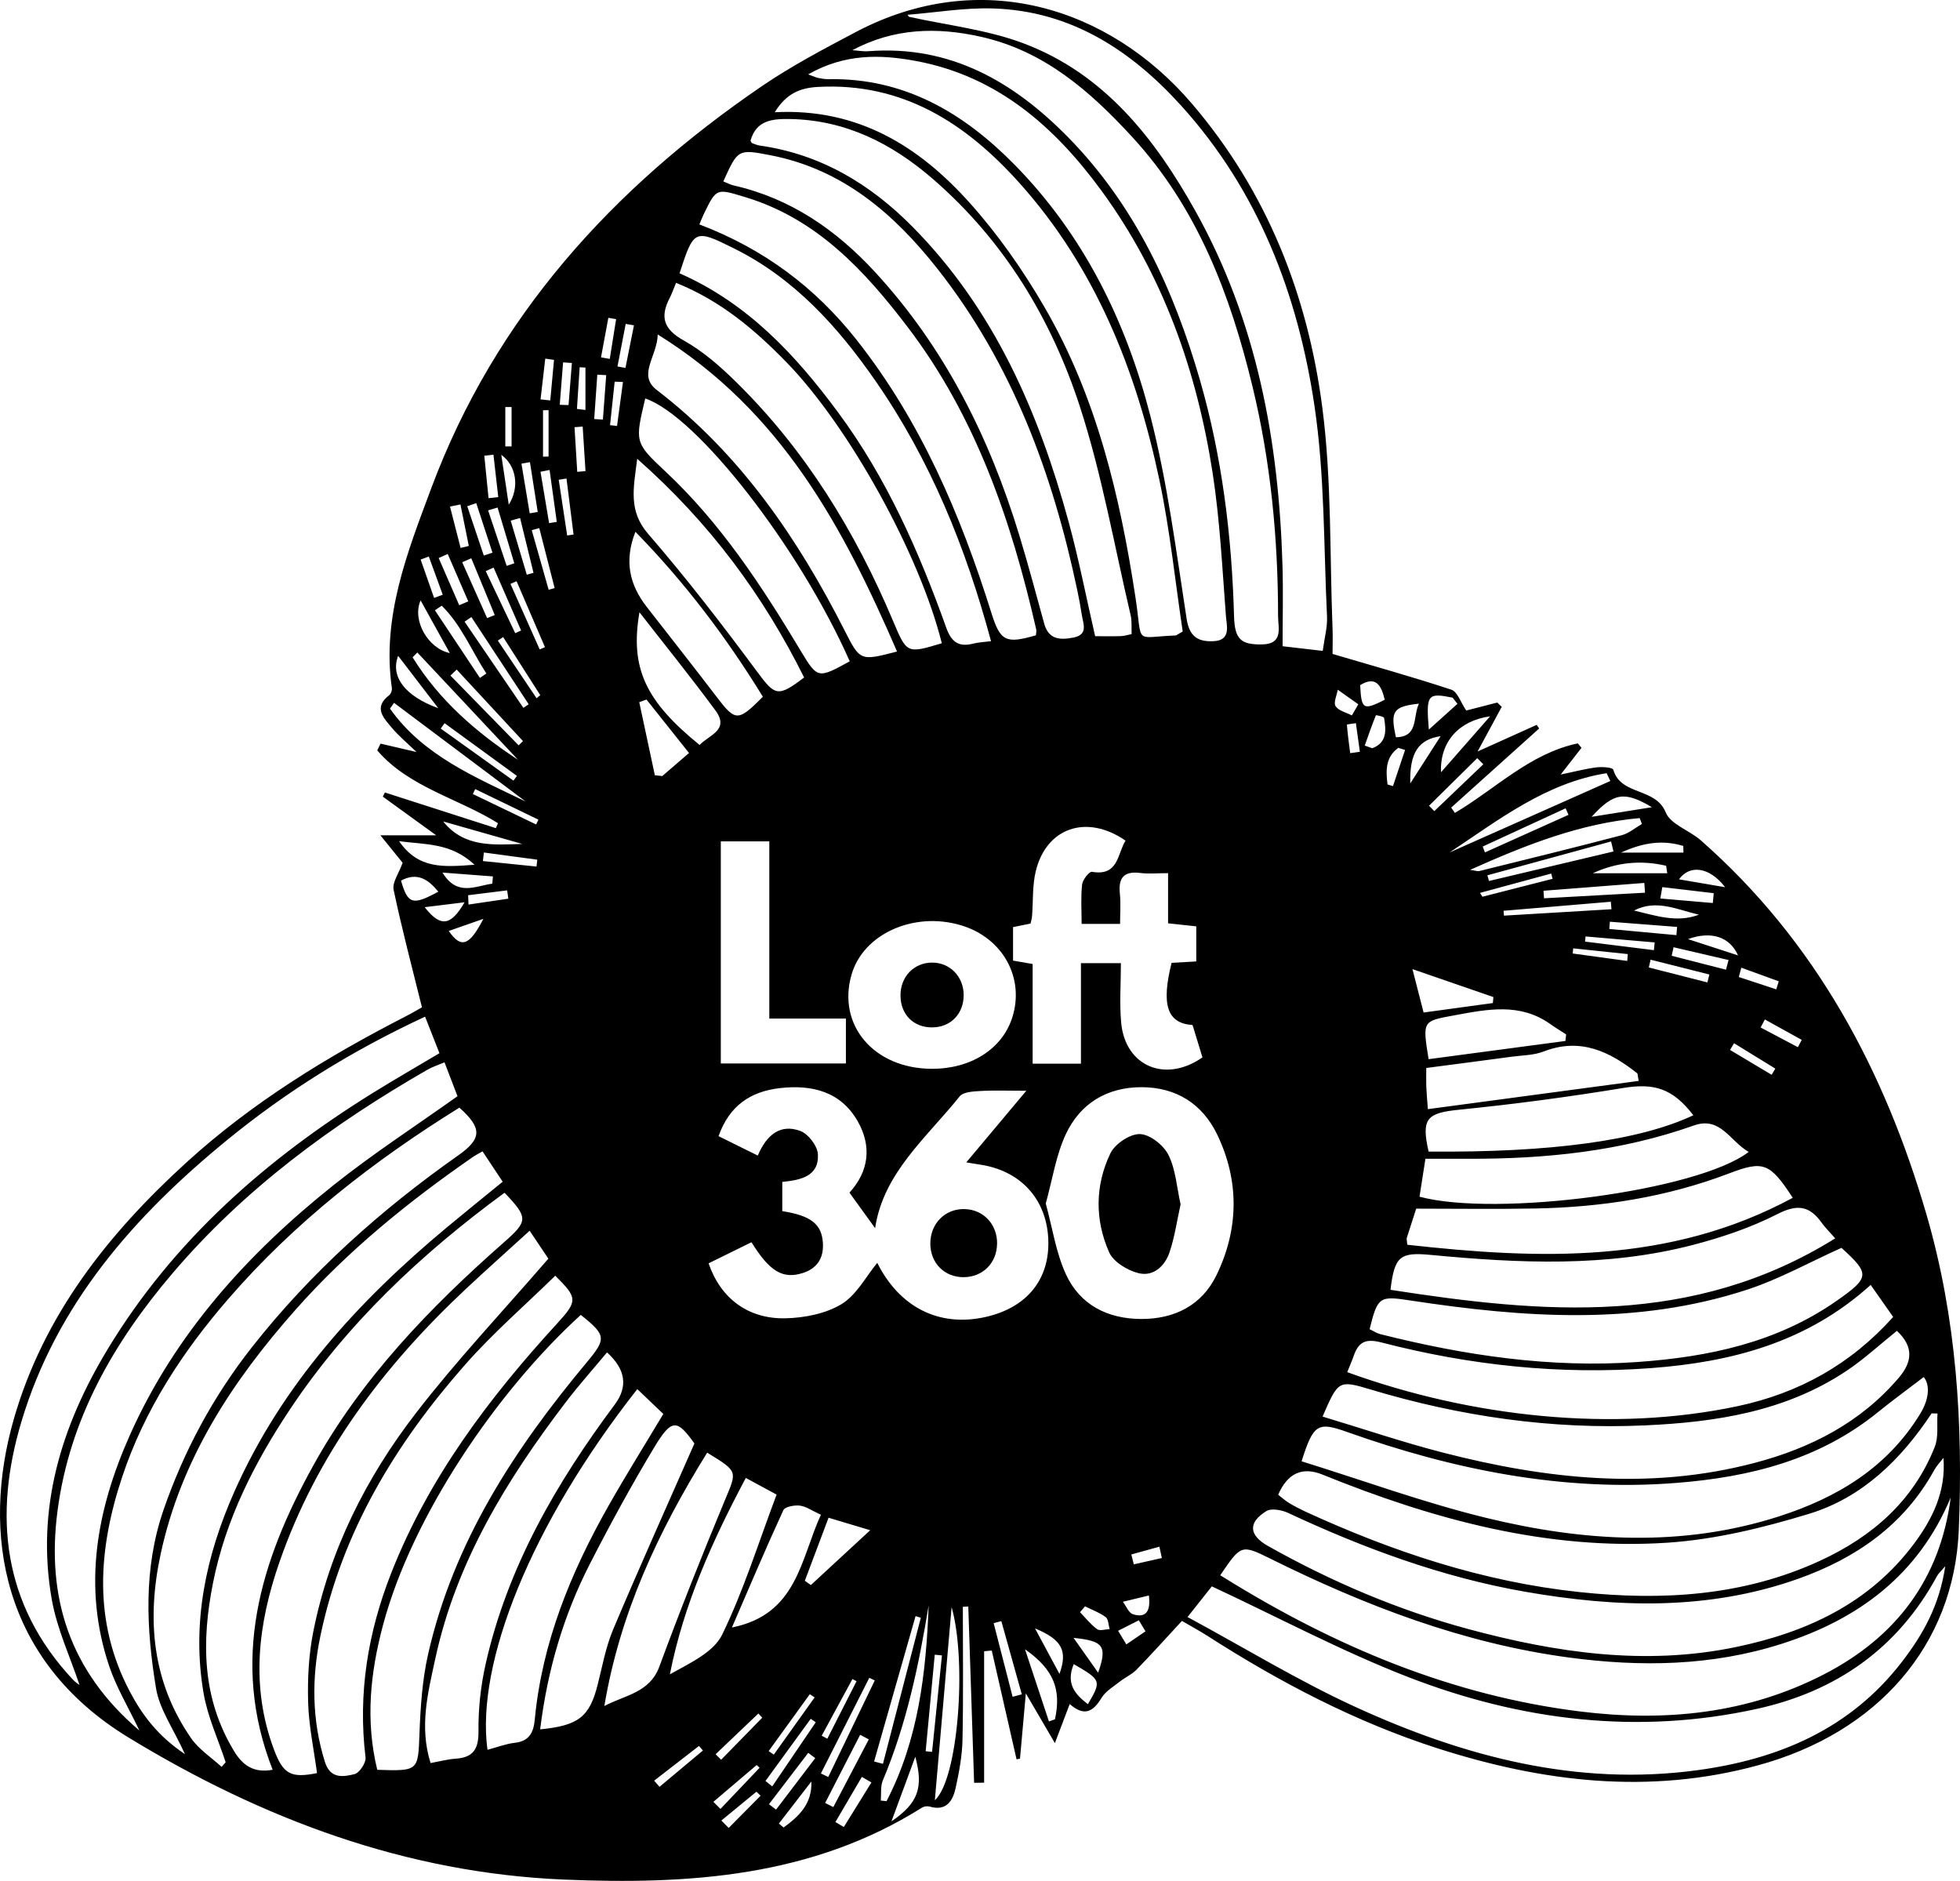 <svg xmlns="http://www.w3.org/2000/svg" id="Calque_2" data-name="Calque 2" viewBox="0 0 403.28 386.97"><defs><style>      .cls-1 {        stroke-width: 0px;      }    </style></defs><g id="Calque_2-2" data-name="Calque 2"><g id="Calque_1-2" data-name="Calque 1-2"><g><path class="cls-1" d="M86.82,207.25c-2.04-8.27-4.15-16.18-5.83-24.19-.32-1.5,1.07-3.36,1.85-5.56-.92-1.13-2.42-2.98-4.57-5.65h11.48c-4.3-3.11-7.64-5.53-10.98-7.95.14-.29.28-.58.42-.86,7.61,2.45,15.22,4.89,22.83,7.34.15-.34.29-.68.44-1.02-8.19-5.13-18.32-7.37-24.84-14.98.23-.46.45-.92.68-1.39,2.21.52,4.42,1.04,7.4,1.73-2.03-1.96-3.7-3.35-5.08-4.99-1.7-2.02-3.86-4.18-.53-6.71.35-.27.6-.98.54-1.44-2.12-14.66,3.21-28.01,8.11-41.15,13.15-35.24,37.33-61.75,68-82.69,6.13-4.18,12.76-7.67,19.33-11.14,25.56-13.49,52.14-5.18,69.15,14.7,15.49,18.1,23.88,39.46,26.87,62.67,1.93,14.97,1.49,30.24,2.09,45.37.07,1.81,0,3.62,0,5.2,8.3,2.45,16.44,4.71,24.46,7.36,1.24.41,1.89,2.58,3.05,4.28,1.71-.44,4.04-1.04,6.38-1.64.31.29.61.59.92.88-1.51,2.78-3.01,5.57-4.97,9.19,4.52-2.04,8.35-3.76,12.17-5.48.17.25.34.5.5.75-6.03,5.42-12.07,10.85-18.1,16.27.25.37.51.74.76,1.1,8.35-4.94,15.49-12.27,25.3-14.31.25.31.5.61.75.92-1.3,1.66-2.59,3.32-4.28,5.49,2.81-.58,5.06-1.18,7.35-1.47,1.17-.15,3.34,0,3.47.47,1.55,5.4,8.68,3.59,10.79,8.79,1.01,2.48,4.88,3.69,7.21,5.74,23.66,20.8,37.83,47.34,46.49,77.16,6.15,21.18,7.5,42.92,6.6,64.76-.98,23.69-16.69,41.68-41.31,48.39-22.38,6.11-44.34,3.45-66.01-3.52-16.83-5.42-32.38-13.56-47.22-23.08-1.64-1.05-3.37-1.98-5.3-3.11-3.19,3.44-6.22,6.82-9.38,10.07-.95.97-2.3,1.54-3.38,2.4-1.34,1.06-2.96,2-3.8,3.39-1.73,2.87-3.57,3.85-6.53,1.24-.9,2.38-1.71,4.51-3.05,8.04-2.26-3.87-3.87-6.62-5.98-10.23-.45,5.01-.82,9.23-1.2,13.44l-.71.12c-1.7-7.46-3.4-14.92-5.1-22.37-.52.05-1.05.09-1.57.14v27.04c-.69,0-1.37.02-2.06.03-.4-12.09-.8-24.18-1.2-36.27-.37.02-.75.04-1.12.06,0,9.12.12,18.24-.07,27.35-.07,3.33-.7,6.68-1.42,9.95-.58,2.63-1.9,4.8-5.33,3.8-.47-.14-1.16-.05-1.58.21-22.66,14.28-48.05,15.88-73.64,14.81-32.46-1.35-62.01-12.41-89.63-29.23C.41,341.6-3.92,315.51,2.84,291.95c6.15-21.41,19.42-38.13,35.56-52.83,13.52-12.31,28.97-21.76,45.17-30.07,1.23-.63,2.43-1.35,3.25-1.81h0ZM145.8,259.92c2.45,7.14,8.06,11.47,15.81,11.3,3.91-.09,8.28-.94,11.54-2.92,3.11-1.89,5.05-5.71,7.35-8.49,4.55,9.09,12.66,13.3,22.28,11.14,8.61-1.94,13.33-7.87,12.9-16.19-.43-8.23-5.85-14.02-14.24-15.19-.73-.1-1.46-.24-2.62-.43,4.12-4.92,7.92-9.44,12.35-14.73-3.92,0-6.71-.12-9.48.05-1.46.09-3.49.18-4.23,1.1-6.82,8.51-15.7,15.74-17.4,27.11-1.71-2.37-3.48-4.81-5.28-7.3,3.99-4.37,4.63-9.51,1.72-14.65-3.48-6.14-9.39-7.61-16.01-6.86-6.07.69-10.43,3.62-12.64,9.89,2.78,1.38,5.35,2.65,8.07,3.99,1.81-4.26,4.64-6.59,8.76-5.06,1.64.61,3.53,3.09,3.61,4.8.24,4.58-3.62,5.3-7.33,5.68v6.01c5.94.93,8.14,2.7,8.36,6.61.17,3.07-1.19,5.17-4.1,6.11-4.14,1.34-6.87-.3-10.6-6.32-2.95,1.45-5.92,2.91-8.84,4.35h.02ZM186.72,3.04c.1.14.2.28.3.41,7.86,1.75,16.04,2.64,23.5,5.44,16.7,6.26,27.12,19.61,35.48,34.59,12.62,22.62,17.14,47.34,17.88,72.92.16,5.44.02,10.89.02,16.55,3.04.35,5.49.64,8.26.96.36-2.69.99-4.9.88-7.08-.69-14.44-.46-29.02-2.57-43.26-3.4-22.96-11.55-44.31-27.48-61.88-10.33-11.39-22.68-19.43-38.59-19.95-5.87-.19-11.78.83-17.68,1.3ZM400.25,322.22c-1.02,1.2-1.44,1.55-1.68,2-8.08,14.93-20.77,23.77-37.1,27.36-24.51,5.38-48.52,2.42-71.62-6.51-13.69-5.3-26.74-12.28-40.51-18.7-1.01,1.28-2.62,3.31-5,6.31,11.83,6.39,22.87,13.15,34.55,18.5,22.27,10.2,45.54,16.38,70.37,13.01,16.68-2.26,31.43-8.47,42.07-22.29,4.3-5.58,7.7-11.55,8.92-19.68h0ZM87.45,209.17c-15.08,7.01-28.41,15.32-40.64,25.31-19.15,15.64-35.16,33.79-42.4,57.99-5.78,19.31-3.91,37.57,10.57,53.07.55.59,1.26,1.03,1.38,1.12-1.89-5.69-4.63-11.5-5.71-17.61-3.27-18.62,1.9-35.61,11.5-51.47,13.56-22.42,32.66-39.15,54.7-52.81,4.39-2.72,8.87-5.29,13.57-8.09-.96-2.45-1.87-4.74-2.96-7.52h0ZM175.38,10.33c1.12.07,2.24.29,3.35.2,16.83-1.27,29.87,6.31,41.11,17.78,13.72,14.01,21.67,31.26,27.04,49.82,4.58,15.87,6.57,32.14,7.03,48.63.13,4.83,1.46,5.88,5.74,5.82,4.48-.06,3.32-3.45,3.32-5.82,0-15.92-1.51-31.72-5.25-47.2-4.56-18.86-11.31-36.76-24.77-51.39-8.67-9.43-18.09-17.68-31.1-20.6-9.1-2.05-17.95-1.79-26.47,2.75h0ZM401.37,308.09c-6.61,15.86-18.93,25.05-34.81,30.11-14.36,4.58-29.03,4.79-43.81,2.8-21.72-2.92-41.84-10.65-61.33-20.31-6.02-2.98-6.06-2.92-10.35,3.4.29.17.64.38.98.6,22.59,14.01,46.65,24.17,73.23,27.44,17.36,2.13,34.31.46,50.09-7.7,14.79-7.65,23.85-19.6,26-36.35h0ZM28.69,356.04c-2.27-4.77-4.74-8.85-6.22-13.25-5.52-16.38-2.57-32.22,4.23-47.49,9.3-20.89,24.25-37.38,41.92-51.47,8.09-6.45,16.8-12.1,25.51-18.3-.8-2.08-1.68-4.38-2.67-6.97-1.47.62-2.53.95-3.47,1.49-19.61,11.28-37.68,24.53-52.45,41.86-12.14,14.25-21.24,30.04-23.71,48.96-2.32,17.74,2.47,32.94,16.86,45.17h0ZM399.87,299.94c-.64.83-1.39,1.6-1.89,2.51-6.24,11.35-16.14,18.15-28.02,22.37-18.46,6.55-37.36,5.95-56.25,2.64-16.98-2.98-33.07-8.91-48.67-16.2-1.31-.61-3.45-1.01-4.49-.37-3.79,2.35-3.61,4.94.34,7.17,13.04,7.33,26.72,13.17,41.17,17.08,18.08,4.88,36.39,7.59,55.04,3.73,14.55-3.01,27.55-8.98,36.73-21.29,3.8-5.1,6.58-10.72,6.05-17.63h-.01ZM166.27,15.3c1.33.48,1.7.67,2.09.74.69.13,1.4.26,2.09.25,15.6-.3,27.82,6.93,38.3,17.59,14.26,14.5,22.97,32.29,27.94,51.68,3.51,13.67,5.31,27.8,7.47,41.79.59,3.82,2.55,4.72,5.59,4.56,3.59-.19,2.64-3.2,2.49-5.17-.75-9.79-1.23-19.64-2.72-29.33-3.25-21.07-10.21-40.86-22.92-58.22-9.62-13.14-21.4-23.5-38.06-26.63-7.37-1.38-14.71-1.56-22.27,2.75h0ZM38.06,360.9c-2.39-5.27-5.25-9.24-5.96-13.57-2.01-12.23-2.62-24.59,1.53-36.64,4.2-12.18,10.24-23.4,18.21-33.53,12.08-15.36,26.5-28.24,42.46-39.47,4.9-3.45,4.91-5.61.22-9.81-17.6,10.93-33.85,23.54-47.51,39.31-9.46,10.92-17.29,22.87-21.87,36.66-4.94,14.87-6.04,29.73,1.57,44.16,2.53,4.78,5.72,9.11,11.36,12.89h-.01ZM263,307.53c.89.68,1.51,1.26,2.22,1.68,1.08.65,2.21,1.24,3.35,1.77,17.98,8.27,36.58,14.45,56.36,16.56,17.01,1.81,33.72.86,49.54-6.43,10.69-4.93,19.19-12.25,23.62-23.45.81-2.04.4-4.55.56-6.85l-1.21-.03c-6.28,9.48-14.25,17.33-25.23,20.67-9.46,2.88-19.33,5.29-29.16,5.94-24.75,1.62-48.18-4.79-70.93-14.01-4.17-1.69-7.21-.3-9.13,4.15h.01ZM159.4,23.09c17.06-.88,29.63,6.98,40,18.51,5.87,6.52,11.02,13.88,15.44,21.47,10.76,18.48,15.61,38.94,18.8,59.9,1.5,9.89-.47,8.09,8.21,7.77.25,0,.48-.26,1.5-.82-1.54-10.21-2.61-20.84-4.81-31.23-4.77-22.54-13.14-43.58-28.76-61.02-11-12.27-24-20.73-41.46-19.79-3.65.2-6.51,1.31-8.91,5.21h-.01ZM45.6,363.5c.28-.32.55-.63.83-.95-1.55-4.72-3.71-9.34-4.54-14.19-2.48-14.43.46-28.24,6.31-41.43,9.73-21.96,25.46-39.19,43.69-54.37,3.76-3.13,7.57-6.2,11.54-9.44-1.47-2.21-2.76-4.16-4.15-6.25-.92.54-1.53.84-2.08,1.23-13.21,9.15-25.64,19.23-36.33,31.29-13.02,14.68-23.6,30.76-27.81,50.31-2.9,13.43-1.77,26.31,6.26,37.91,1.6,2.31,4.17,3.96,6.29,5.91v-.02ZM267.81,300.64c12.81,3.98,25.2,8.52,37.95,11.63,20.03,4.89,40.31,6.14,60.35-.32,11.92-3.84,22.23-10.03,28.99-21.1,2-3.28,1.92-6.13.71-7.54-3.2,2.45-6.39,4.77-9.45,7.25-12.09,9.8-26.39,13.35-41.47,14.53-23.4,1.84-45.84-2.71-67.77-10.5-5.97-2.12-6.88-1.64-9.31,6.04h0ZM232.84,130.45c-.06-1.38.08-2.67-.2-3.86-3.37-14.33-5.9-28.93-10.43-42.89-5.88-18.11-15.65-34.23-30.3-46.91-8.4-7.26-17.89-12.08-29.31-12.3-3.7-.07-7.01.24-8.18,4.47.18.27.23.45.33.49.52.19,1.04.42,1.59.5,12.5,1.77,22.73,7.91,31.43,16.72,16.81,17.01,25.96,38.15,32.13,60.78,2.09,7.67,3.61,15.51,5.43,23.44,1.97,0,3.65.04,5.33-.02.67-.02,1.33-.24,2.19-.42h0ZM56.1,364.1c-8.83-22.51-2.51-42.95,8.34-62.56,9.92-17.94,23.98-32.51,39.25-45.95,4.93-4.34,5.07-5.04.12-10.2-17.1,12.54-32.39,26.89-44.21,44.66-7.28,10.95-13.18,22.57-15.77,35.6-2.39,12.01-2.29,23.75,4.36,34.66,1.78,2.92,4.05,4.51,7.91,3.79h0ZM272.13,291.44c8.49,2.56,16.57,5.3,24.8,7.42,21.19,5.46,42.56,7.79,64.12,2.1,11.49-3.03,21.75-8.26,29.63-17.5,2.82-3.3,3.1-6.39-.38-9.66-3.49,2.79-6.78,5.85-10.47,8.3-12.5,8.3-26.74,10.49-41.35,11.15-19.28.88-38.08-1.85-56.53-7.4-6.56-1.97-6.61-1.8-9.82,5.58h0ZM108.97,253.21c-4.71,4.3-9,8.11-13.18,12.03-16.93,15.87-30.6,33.98-38.29,56.13-4.44,12.77-6,25.67-1.08,38.71,1.88,4.98,3.5,5.77,8.81,4.71-.65-4.86-1.69-9.69-1.83-14.54-.14-4.87.12-9.86,1.07-14.62,3.34-16.68,10.84-31.62,21.14-44.95,8.38-10.85,17.83-20.87,27.22-31.73-.75-1.11-2.04-3.05-3.85-5.74h0ZM148.84,37.33c.86.34,1.48.68,2.14.83,11.67,2.65,21.02,9.1,29.01,17.75,14.4,15.6,23.59,34.07,29.73,54.19,1.84,6.04,3.46,12.14,5.14,18.23.92,3.31,3.33,3.36,6.01,2.84,3.08-.61,2.01-2.8,1.72-4.66-.26-1.66-.56-3.32-.91-4.97-5.06-24.03-13.39-46.68-28.77-66.21-8.96-11.38-19.59-20.54-34.42-23.4-6.62-1.27-6.66-1.25-9.66,5.38v.02ZM245.36,210.88c-5.22-.34-6.46-4.16-4.3-12.79,1.62-.09,3.27-.19,5.08-.29v-7.22c-2-.21-3.74-.4-5.8-.62v-10.32c-2.14,0-3.96.18-5.72-.04-3.42-.43-4.54,1.03-4.2,4.29.21,2.02.04,4.08.04,6.19h-7.91c0-2.86-.19-5.51.1-8.11.11-.98,1.48-2.7,2.01-2.61,5.49.95,5.22-3.65,6.92-6.42-8.02-5.53-16.33-2.65-18.48,6.35-.7,2.95-.51,6.12-.75,9.19-.04.54-.21,1.06-.31,1.53-1.34.27-2.51.51-3.6.73v6.89c1.4.24,2.57.44,4.03.7v20.51h9.94v-20.68h8.22c0,4.22-.31,8.28.06,12.27.83,8.93,9.09,12.45,16.72,7.11-.67-2.2-1.37-4.47-2.04-6.67h0ZM384.9,264.36c-13.17,11.9-28.74,15.86-45.09,17.1-18.78,1.42-37.38-.55-55.61-5.28-3.24-.84-4.68-.07-5.66,2.75-.4,1.14-.89,2.24-1.34,3.37,25.47,9.26,54.67,12.44,80.32,7,12.61-2.67,23.3-8.63,32.01-18.36-1.55-2.2-2.98-4.24-4.63-6.59h0ZM143.9,46.17c13.26,5.04,23.79,12.94,32.26,23.64,13.29,16.79,21.49,36.09,27.83,56.31,1.82,5.81,2.96,6.39,9.16,4.58.02-.41.14-.85.05-1.24-5.11-22.34-12.43-43.81-26.51-62.26-8.83-11.57-18.65-22.2-33.34-26.64-5.95-1.8-5.91-1.93-8.56,3.52-.3.61-.53,1.25-.89,2.1h0ZM114.26,262.45c-6.21,6.07-12.81,11.79-18.54,18.29-14.31,16.24-25.34,34.37-29.81,55.9-1.8,8.66-1.74,17.28.94,25.84,1.11,3.55,3.76,3.09,6.09,2.52,1.02-.25,2.41-2.34,2.27-3.44-1.59-13.16.48-25.73,5.31-37.99,7.7-19.57,20.09-35.98,34.14-51.31,4.24-4.63,4.18-5.24-.4-9.79v-.02ZM215.17,247.6c1.37,5,2.09,10.1,4.16,14.59,2.89,6.26,8.54,9.14,15.44,9.17,6.9.03,12.53-2.82,15.54-9.04,4.59-9.47,4.72-19.36.14-28.89-3.03-6.31-8.43-9.75-15.57-9.76-7.14,0-12.64,3.37-15.59,9.69-2.03,4.35-2.75,9.31-4.12,14.25h0ZM281.81,273.46c.7.33,1.41.82,2.19,1.02,17.38,4.38,34.97,7.01,52.96,5.73,14.6-1.04,28.64-3.99,40.93-12.58,6.86-4.8,6.9-5.55,1-10.9-6.61,2.97-12.78,6.43-19.38,8.59-22.79,7.47-46.01,5.77-69.21,2.25-6.43-.98-6.82-.9-8.5,5.89h.01ZM139.83,56.23c14.04,6.18,23.9,16.83,32.65,28.66,9.94,13.44,16.61,28.58,22.2,44.21,1.05,2.95,2.53,4.08,5.54,3.32,1.16-.29,2.39-.34,3.69-.51-5.18-19.25-12.47-37.24-23.7-53.44-7.76-11.19-16.72-21.17-29.18-27.36-8.13-4.04-8.27-3.94-11.21,5.12h.01ZM77.61,364.11c8.54.29,8.41.21,8.7-7.49.21-5.45.57-10.98,1.77-16.28,5.22-23.08,17.78-42.26,32.7-60.12,4.02-4.81,3.94-5.53-1.28-9.7-17.2,15.67-34.73,41.37-40.71,63.88-2.6,9.77-3.63,19.53-1.17,29.71h-.01ZM124.9,278.23c-2.95,3.55-5.85,6.79-8.48,10.24-12.17,15.96-22.57,32.89-26.86,52.8-1.48,6.87-3.33,13.92-.97,21.45,1.89-.34,3.49-.78,5.12-.89,3.66-.25,4.79-1.97,4.74-5.69-.05-4.58.46-9.26,1.46-13.74,4.49-19.96,14.5-37.24,26.59-53.45,2.75-3.69,2.22-7.26-1.6-10.71h0ZM377.61,254.78c-1.3-1.49-2.11-2.26-2.75-3.16-2.48-3.52-5-3.96-9.11-1.86-5.44,2.78-11.39,4.79-17.32,6.34-17.82,4.66-35.93,3.8-54.03,2.08-6.39-.61-7.47.29-8.3,7.18,31.27,4.86,62.2,7.67,91.51-10.59h0ZM139.1,58.19c-.55,1.33-.86,2.25-1.3,3.1-2.04,3.92-1.27,6.44,2.87,8.75,3.99,2.23,7.58,5.38,10.86,8.62,14.24,14.01,24.46,30.72,32.19,49.02,2.87,6.8,2.82,6.83,10.06,4.66-4.53-18.26-19.11-44.61-31.92-57.77-6.52-6.7-13.53-12.67-22.76-16.38ZM289.58,256.09c27.12,3.02,53.96,4.02,79.29-9.66-4.71-7.21-6.04-7.71-13.07-5.03-12.87,4.91-26.26,6.98-39.96,7.23-8.11.15-16.22.03-24.45.03-.66,2.04-1.31,4.02-1.93,6-.08.24.03.54.1,1.43h.02ZM100.29,360c2.09-.56,3.82-1.24,5.61-1.44,2.98-.34,3.87-2.07,4.13-4.78,1.5-15.84,7.38-30.21,15.13-43.9,3.58-6.33,7.45-12.51,11.32-18.98-1.81-1.73-3.57-3.4-5.35-5.11-21.89,27.82-33.26,56.41-30.83,74.2h0ZM184.57,134.04c-11.08-25.58-23.78-49.43-49.23-65.22-.15,4.59-4.21,8.33-.22,11.4,17.17,13.17,28.96,30.42,38.61,49.39,3.25,6.4,3.22,6.41,10.85,4.43h-.01ZM191.66,219.89c8.03.05,14.5-4.03,16.59-10.46,2.67-8.2-1.9-16.5-10.53-19.07-9.72-2.9-20.1,1.78-22.51,10.15-3,10.38,4.58,19.31,16.45,19.38h0ZM148.31,173.1v45.69h25.74v-9.23h-15.76v-36.46h-9.98ZM359.8,236.99c-3.89-2.24-5.8-7.38-11.28-5.44-15.02,5.33-30.58,6.9-46.39,6.85h-8.84c-.46,2.95-.84,5.39-1.22,7.8,15.79,4.26,57.26-1.17,67.73-9.21h0ZM111.14,355.79c7.96-.78,10.17-2.61,11.84-9.22.96-3.81,1.67-7.75,3.18-11.34,5.33-12.64,10.96-25.14,16.72-38.26-3.59-5.01-4.66-5.19-8.31.87-4.69,7.81-9.07,15.84-13.22,23.95-5.4,10.56-8.71,21.8-10.21,33.99h0ZM174.84,136.06c-10.38-23.48-31.42-50.47-42.08-54.08-2.08,8.86-2.25,9.04,4.04,14.91,11.46,10.7,19.9,23.6,27.88,36.89,3.54,5.9,3.58,5.88,10.15,2.28h.01ZM348.41,229.45c-4.28-5.61-8.18-6.64-14.4-5.62-11.18,1.84-22.44,3.34-33.71,4.47-6.71.67-7.91,1.77-6.36,8.62,25.15.22,43.36-2.24,54.47-7.47h0ZM145.5,298.87c-10.09,16.24-17.99,33.16-21.15,52.12,4.26-2.27,9.32-2.72,11.31-8.1,4.26-11.54,8.8-22.98,13.53-34.34,2.45-5.89,2.74-5.77-3.69-9.69h0ZM131.11,94.39c-.78,6.12-1.85,10.71,2.26,15.46,7.87,9.09,15.23,18.65,22.39,28.31,3.67,4.94,4.23,5.4,9.69,1.22-8.39-16.85-19.35-31.76-34.34-44.99ZM337.17,222.39c-.09-.51-.17-1.03-.26-1.54-5.72-4.53-11.75-7.45-19.3-4.52-2.04.79-4.4.78-6.62,1.08-5.78.78-11.56,1.53-17.53,2.31,0,1.48-.03,2.59,0,3.7.05,1.21.16,2.42.33,4.77,14.7-1.97,29.04-3.89,43.37-5.81h.01ZM153.45,304.07c-6.91,13.01-12.77,25.95-15.62,40.4,4.12-2.32,8.98-4.51,10.77-8.19,4.43-9.11,7.46-18.9,11.19-28.79-1.73-.93-3.79-2.05-6.34-3.43h0ZM156.96,143.34c-7.42-12.08-15.93-23.4-26.22-33.93-2.38,6.05-1.18,10.94,2.33,15.45,4.82,6.2,9.7,12.37,14.46,18.61,3.79,4.96,4.33,5.02,9.43-.12h0ZM322.09,214.17c.05-.45.1-.91.15-1.36-1.1-.71-2.22-1.38-3.28-2.14-6.24-4.42-12.93-3.03-19.72-1.78-6.55,1.21-6.58,1.05-5.3,9.02,9.37-1.25,18.76-2.5,28.16-3.75h-.01ZM150.6,334.83c13.43-2.67,14.1-14.02,18.3-23.19-1.78-.81-3-1.71-4.31-1.88-1.12-.14-3.08.22-3.41.93-3.67,7.98-7.09,16.07-10.58,24.13h0ZM131.57,125.97c-2,11.58,1.36,18.35,12.38,27.3,1.86-2.04,6.25-3.03,3.26-7.1-5.05-6.85-10.41-13.48-15.64-20.21h0ZM192.35,370.37c4.8-4.32,6.63-28.45,3.45-39.73-1.14,13.14-2.27,26.2-3.45,39.73ZM331.33,160.67c-.25-.53-.51-1.07-.76-1.6-12.48,1.98-22.18,9.59-32.31,16.31,11.02-4.9,22.04-9.8,33.07-14.7h0ZM191.09,330.21c-2.03,12.32-4.56,24.5-9.45,36.1-.51,1.22-.29,2.75-.41,4.13.39.04.79.08,1.18.12,6.56-12.63,8.14-26.37,8.67-40.35h.01ZM133.02,143.92c-.5.18-.99.36-1.49.54,1.07,5.01,2.14,10.03,3.21,15.04.51.05,1.02.11,1.53.16,1.73-1.49,3.46-2.98,5.5-4.74-3.09-3.88-5.92-7.44-8.75-11h0ZM108.13,164.88c-9.02-6.76-18.03-13.52-27.05-20.28-.28.4-.56.79-.84,1.19,6.84,9.66,17.5,14.07,27.88,19.09h0ZM307.17,206.36c.03-.41.06-.82.1-1.23-5.22-1.8-10.45-3.6-16.65-5.75,1,3.9,1.61,6.27,2.29,8.93,4.95-.68,9.61-1.32,14.26-1.95h0ZM337.83,169.52c-.15-.4-.31-.81-.46-1.21-12.14,1.08-23.28,5.45-34.89,10.65,1.09.15,1.52.33,1.87.25,9.79-2.42,19.58-4.82,29.34-7.38,1.48-.39,2.76-1.52,4.14-2.31h0ZM165.6,325.22c.41.29.83.59,1.24.88,3.81-3.52,7.63-7.05,12.21-11.28-3.75-1.13-5.99-1.8-8.57-2.57-1.7,4.52-3.29,8.75-4.88,12.97ZM106.58,156.31c-6.9-7.36-13.81-14.72-20.71-22.07-.33.33-.66.66-.98.99,5.46,8.81,13.09,15.45,21.7,21.09h0ZM97.64,177.91c-4.87-4.55-9.99-4.11-15.53-4.85,4.04,5.84,9.2,5.31,15.53,4.85ZM189.46,332.83c-.36-.11-.72-.23-1.08-.34-2.84,9.97-5.69,19.94-8.53,29.91.61.16,1.22.32,1.82.48,2.6-10.01,5.19-20.03,7.79-30.04h0ZM331.98,175.18c-.16-.69-.33-1.37-.49-2.06-8.48,2.32-16.97,4.64-25.45,6.96.11.39.21.78.32,1.17,8.54-2.02,17.08-4.04,25.62-6.07ZM215.83,354.16c.41-.15.82-.29,1.23-.44,1.33-6.08-.2-10.23-6.16-14.41,1.88,5.67,3.41,10.26,4.93,14.86h0ZM338.47,183.66c-.05-.67-.09-1.34-.14-2.01-6.92.54-13.84,1.08-20.75,1.61l.11,1.55c6.93-.38,13.85-.77,20.78-1.15h0ZM306.6,147.37c-6.39.89-10.35,5.2-10.11,11.52,3.17-3.61,6.34-7.23,10.11-11.52ZM98.75,139.47c.44-.3.88-.61,1.32-.91-3.03-4.67-5.15-9.97-9.18-13.95-.47.32-.93.63-1.4.95,3.09,4.64,6.17,9.28,9.26,13.92h0ZM343.04,179.66c-.07-.51-.14-1.03-.22-1.54-5.19-1.22-10.24-.71-15.1,1.54h15.32ZM190.46,360.29c.44.04.88.09,1.32.13.68-6.61,1.35-13.23,2.03-19.84-.49-.05-.98-.1-1.48-.15-.62,6.62-1.25,13.24-1.87,19.86h0ZM107.69,145.63c.36-.25.73-.49,1.09-.74-3.93-5.98-7.86-11.96-11.79-17.94-.47.32-.94.63-1.4.95,4.03,5.91,8.07,11.82,12.1,17.73h0ZM91.18,169c4.39,5.44,10.4,4.79,16.28,4.63-5.43-1.54-10.85-3.09-16.28-4.63ZM327.48,168.05c3.82-.61,7.63-1.22,12.41-1.98-5.67-3.35-7.85-3.01-12.41,1.98ZM168.9,364.86c.51.24,1.01.49,1.52.73,3.19-6.62,6.38-13.25,9.57-19.87-.38-.18-.75-.35-1.13-.53-3.32,6.56-6.64,13.12-9.96,19.68h0ZM178.76,357.85c-.59-.31-1.19-.63-1.78-.94l-7.2,14.02c.56.28,1.12.56,1.68.85,2.43-4.64,4.87-9.29,7.3-13.93ZM208.35,349.09c.63-.17,1.26-.34,1.89-.51-1.4-5.02-2.81-10.04-4.21-15.06-.53.14-1.06.28-1.58.42,1.3,5.05,2.6,10.1,3.9,15.15h0ZM93.96,137.76c-.43.41-.85.82-1.28,1.23,4.68,4.78,9.35,9.56,14.03,14.35.3-.29.6-.58.9-.87-4.55-4.9-9.1-9.81-13.64-14.71h-.01ZM299.88,144.8c-.33-.42-.67-.85-1-1.27-5.17-1.03-5.48-.71-4.89,6.57,1.96-1.77,3.93-3.53,5.89-5.3ZM309.36,187.38c.03.33.06.67.09,1,7.37-.44,14.74-.88,22.12-1.32-.04-.51-.08-1.03-.13-1.54-7.36.62-14.72,1.24-22.08,1.86ZM188.33,361.42c-1.7,4.6-3.13,8.48-4.91,13.3,5.52-3.78,6.61-6.92,4.91-13.3ZM336.21,187.33c4.45,1.04,8.82,2.59,13.35.85-4.43-1.01-8.76-3.24-13.35-.85ZM90.18,145.7c-3.02-3.93-5.62-7.33-8.26-10.77-1.62,4.22,1.33,8.26,8.26,10.77ZM220.93,342.37c-1.66,3.96.22,6.2,2.91,8.24,2.82-4.81,2.77-4.95-2.91-8.24ZM91.04,179.52c3.01,4.95,6.69,2.78,10.26,2.28l.12-1.49c-3.46-.26-6.92-.53-10.37-.79h-.01ZM305.08,174.16c.15.4.3.81.45,1.21,5.73-2.58,11.47-5.16,17.2-7.73-.2-.45-.4-.89-.6-1.34-5.68,2.62-11.37,5.24-17.05,7.86h0ZM82.51,181.17c1.41,4.87,2.37,5.16,7.68,2.28-2.12-2.58-4.35-4.05-7.68-2.28ZM86.54,123.52c-1.81,4.1,1.54,9.91,6.01,10.84-2.02-3.64-3.94-7.11-6.01-10.84ZM333.53,175.41h12.85c-.01-.46-.03-.91-.04-1.37-4.07-1.23-8.03-.81-12.81,1.37ZM344.93,192.4c.05-.57.09-1.13.14-1.7-4.61-.36-9.22-.71-13.83-1.07-.04.5-.08.99-.12,1.49,4.6.42,9.21.85,13.81,1.27h0ZM342.03,182.51c-.14.78-.27,1.56-.41,2.34l10.8.93c.06-.67.13-1.35.19-2.02-3.53-.42-7.05-.84-10.58-1.25h0ZM225.95,344.13c1.9-5.47,1.14-6.54-5.06-7.16,1.49,2.11,2.98,4.21,5.06,7.16ZM291.94,144.77c-5.32.58-5.91,1.55-4.72,6.91,4.67-.09,3.43-4.04,4.72-6.91ZM100.23,127.16c.52-.21,1.05-.41,1.57-.62-1.61-3.89-3.22-7.79-4.83-11.68-.62.27-1.24.54-1.87.81,1.71,3.83,3.42,7.67,5.13,11.5h0ZM105.64,160.61c.24-.33.48-.65.72-.98-4.96-3.61-9.92-7.23-14.88-10.84l-.8,1.1c4.99,3.57,9.98,7.14,14.96,10.71h0ZM179.3,366.71l-1.97-1.14c-1.81,3.1-3.63,6.19-5.44,9.29.58.34,1.15.68,1.73,1.02,1.89-3.06,3.79-6.11,5.68-9.17h0ZM167.74,361.71c-.48-.36-.96-.73-1.44-1.09-2.69,3.52-5.38,7.04-8.08,10.57.49.37.98.74,1.46,1.11,2.68-3.53,5.37-7.06,8.05-10.58h0ZM355.13,199.5c.18-.66.35-1.33.53-1.99l-11.32-2.63c-.13.59-.25,1.18-.38,1.76,3.72.95,7.44,1.91,11.17,2.86h0ZM102.38,104.42c-.65.19-1.3.39-1.95.58l3.82,11.42c.52-.18,1.05-.35,1.57-.53l-3.44-11.47ZM106,130.27c.41-.19.81-.37,1.22-.56-1.89-4.31-3.77-8.63-5.66-12.94-.54.24-1.08.49-1.62.73,2.02,4.26,4.04,8.51,6.07,12.77h0ZM157.51,366.41c.46.37.92.74,1.38,1.11,2.99-4.4,5.98-8.79,8.96-13.19-.35-.24-.69-.47-1.04-.71-3.1,4.26-6.21,8.53-9.31,12.79h0ZM212.96,335.02c1.58,2.93,3.16,5.87,5.03,9.36,1.72-4.78.52-7.05-5.03-9.36ZM87.38,186.64c3.28,4.2,5.39,3.86,8.21-1.01-3.25.4-5.73.71-8.21,1.01ZM280.79,153.39c.52.18,1.04.37,1.57.55,3.05-1.16,2.85-3.7,2.42-6.24-.05-.29-1.66-.6-1.68-.55-.83,2.05-1.56,4.15-2.3,6.24h-.01ZM294.03,165.76c.36.37.72.75,1.08,1.12,3.36-3.21,6.72-6.43,10.09-9.64-.42-.42-.83-.84-1.25-1.26-3.3,3.26-6.61,6.52-9.91,9.78h0ZM112.87,84.38c-.38,0-.76.01-1.14.02v9.55l1.14-.02v-9.55ZM296.42,151.45c-4.58.71-6.4,3.39-6.25,9.73,2.4-3.73,4.21-6.55,6.25-9.73ZM340.3,195.47c.05-.53.11-1.05.16-1.58-4.74-.41-9.48-.82-14.22-1.23-.04.35-.07.7-.11,1.06,4.72.59,9.44,1.17,14.16,1.76h0ZM357.61,196.56c-1.7-3.86-5.58-5.07-10.29-3.35,4.02,1.31,7.15,2.33,10.29,3.35ZM99.55,114.29c.59-.19,1.19-.38,1.78-.58-1.11-3.4-2.22-6.8-3.34-10.2-.62.21-1.23.43-1.85.64,1.13,3.38,2.27,6.76,3.4,10.13h0ZM113.07,96.69c-.62.12-1.24.25-1.86.37.59,3.52,1.18,7.05,1.77,10.57.53-.09,1.05-.17,1.58-.26-.49-3.56-.99-7.12-1.48-10.68h0ZM104.68,103.84c2.28-3.61,1.55-8.05-1.54-10.27.59,3.91,1.07,7.09,1.54,10.27ZM99.56,175.39c-.07.59-.13,1.17-.2,1.76,3.68.38,7.35.75,11.03,1.13.05-.47.1-.94.16-1.41-3.66-.49-7.32-.99-10.98-1.48h-.01ZM94.49,124.51l1.86-.78c-1.41-3.25-2.82-6.51-4.23-9.76-.62.28-1.24.56-1.86.84,1.41,3.24,2.82,6.47,4.23,9.71h0ZM339.62,197.45l-.37,1.59c4.02,1.03,8.04,2.06,12.06,3.08.13-.54.26-1.09.4-1.63-4.03-1.02-8.06-2.03-12.09-3.05h0ZM284.92,143.97c-.73-3.06-1.85-4.95-5.06-3.02.26,5.03.6,5.25,5.06,3.02ZM354.96,182.53c-3.25-4.22-7.3-4.68-9.5-1.62,2.94.5,5.76.99,9.5,1.62ZM160.26,375.17c.32.27.65.54.97.81,3.15-2.29,5.9-4.86,5.71-9.46-2.23,2.88-4.46,5.76-6.68,8.65h0ZM110.96,108.65c-.52.14-1.03.29-1.55.43,1.16,4.09,2.32,8.18,3.48,12.26.41-.12.82-.23,1.23-.35-1.05-4.11-2.11-8.23-3.16-12.34ZM278.15,147.19c.44-.76.88-1.53,1.33-2.29l-4.23-3c-.19,1.16-.92,2.66-.45,3.38.63.96,2.19,1.3,3.36,1.91h0ZM235.69,335.62c-.46-.76-.92-1.51-1.37-2.27l-4.26,2.16c.56.93,1.12,1.87,1.69,2.8,1.31-.9,2.63-1.79,3.94-2.69h0ZM107.02,106.57c-.65.18-1.29.36-1.94.54,1.1,3.71,2.21,7.42,3.31,11.13.46-.13.92-.26,1.38-.39-.92-3.76-1.84-7.52-2.76-11.28h.01ZM94.74,103.78c-.72.15-1.43.29-2.15.44.73,2.84,1.45,5.67,2.18,8.51.56-.14,1.13-.28,1.69-.41l-1.72-8.53h0ZM124.73,77.18c-.61-.03-1.22-.06-1.83-.1-.21,3.04-.43,6.08-.64,9.13.6.04,1.19.08,1.79.12l.68-9.15ZM108.99,105.61l1.65-.28c-.53-3.42-1.07-6.83-1.6-10.25-.58.1-1.17.2-1.75.31.57,3.41,1.13,6.82,1.7,10.22ZM100.52,102.49c.67-.07,1.33-.15,2-.22-.33-2.91-.66-5.81-.99-8.72-.63.07-1.25.14-1.88.21.29,2.91.58,5.82.87,8.73ZM118.77,97.07c.57-.05,1.13-.09,1.7-.14-.19-3.06-.39-6.12-.58-9.17-.56.04-1.12.09-1.68.13.19,3.06.38,6.12.56,9.18ZM105.26,83.74h-1.29v8.1h1.29v-8.09h0ZM118.71,84.13c.58.07,1.17.14,1.75.21v-8.72c-.4-.02-.79-.04-1.19-.06-.19,2.86-.38,5.71-.56,8.57ZM236.39,328.25c-1.87.45-3.61.87-5.35,1.29.68.89,1.19,2.28,2.06,2.56,2.24.72,3.76-.06,3.29-3.85h0ZM113.98,74.04l-1.79-.26c-.32,2.8-.65,5.59-.97,8.39.67.07,1.33.14,2,.21l.77-8.33h0ZM111.05,133.61c.36-.16.72-.32,1.08-.47-1.95-4.52-3.89-9.04-5.84-13.56-.42.18-.84.37-1.26.55,2.01,4.5,4.01,8.99,6.02,13.49h0ZM92.33,191.53c2.55,3.64,4.21,3.14,7.13-2.49-2.9,1.01-4.92,1.72-7.13,2.49ZM146.78,370.7c.49.49.97.97,1.46,1.46,2.68-2.82,5.37-5.65,8.05-8.47-.2-.19-.4-.37-.6-.56-2.97,2.52-5.94,5.04-8.91,7.57ZM116.7,110.17c.44-.07.87-.14,1.31-.2-.48-3.84-.97-7.68-1.45-11.52-.53.08-1.06.16-1.6.25l1.74,11.48h0ZM223.25,330.48c-.34.4-.69.8-1.03,1.21,1.16,1.19,2.2,2.53,3.52,3.49.56.41,1.7.01,2.57-.01-.25-.85-.24-2.05-.8-2.47-1.27-.94-2.82-1.5-4.26-2.22h0ZM127.06,75.4c.54.1,1.09.19,1.63.29l1.75-8.76c-.57-.1-1.13-.2-1.7-.29-.56,2.92-1.12,5.84-1.69,8.76h0ZM167.62,349.22l-1-.66c-2.82,3.9-5.64,7.8-8.46,11.7.35.24.7.49,1.05.73,2.8-3.93,5.6-7.85,8.41-11.78h0ZM134.6,366.35c.37.42.73.84,1.1,1.26,2.98-2.49,5.95-4.98,8.93-7.47-.27-.31-.54-.63-.81-.94-3.07,2.38-6.15,4.76-9.22,7.14h0ZM97.77,162.35l-.48,1.01c4.34,2.09,8.68,4.17,13.02,6.26.16-.33.31-.66.47-.99-4.34-2.1-8.67-4.19-13.01-6.29h0ZM89.32,123.01c.59-.22,1.19-.44,1.78-.65-.96-2.62-1.92-5.24-2.87-7.86-.56.21-1.12.41-1.68.62.92,2.63,1.85,5.26,2.77,7.9h0ZM304.51,183.69l.51.8c4.81-1.23,9.63-2.46,14.44-3.69-.1-.36-.19-.72-.29-1.08l-14.66,3.98h0ZM289.1,154.29l-1.4-.43c-2.66,1.95-2.56,4.7-2.21,7.53.37.11.75.22,1.12.34.83-2.48,1.66-4.96,2.49-7.43h0ZM156.84,353.4c-.27-.29-.53-.58-.8-.87l-8.8,8.38c.38.38.76.76,1.14,1.13,2.82-2.88,5.64-5.76,8.46-8.65h0ZM148.42,374.54c.5.51,1.01,1.02,1.51,1.53,2.19-2.21,4.38-4.42,6.57-6.63-.29-.27-.57-.55-.86-.82-2.41,1.98-4.81,3.95-7.22,5.93h0ZM128.18,78.59c-.57-.02-1.14-.04-1.71-.07-.32,2.98-.63,5.97-.95,8.95l1.44.16c.41-3.01.81-6.03,1.22-9.04ZM239.06,320.54c-.17-.78-.34-1.55-.51-2.33-1.93.53-3.85,1.07-5.78,1.6l.52,2.03c1.92-.43,3.85-.87,5.77-1.3h0ZM115.17,83.28c.6.02,1.21.04,1.81.06.23-2.89.46-5.77.69-8.66-.6-.04-1.21-.09-1.81-.13-.23,2.91-.46,5.82-.69,8.73ZM358.28,199.09c-.17.64-.34,1.28-.51,1.92,2.57.84,5.14,1.68,7.7,2.53.17-.55.35-1.1.52-1.65-2.57-.93-5.14-1.87-7.71-2.8ZM96.32,184.19c.03.64.05,1.28.08,1.91,2.73-.4,5.46-.8,8.19-1.21-.08-.57-.16-1.14-.24-1.71-2.68.33-5.36.67-8.04,1h0ZM123.66,73.52c.6.11,1.2.21,1.8.32.44-2.73.88-5.45,1.31-8.18l-1.6-.27c-.5,2.71-1.01,5.42-1.51,8.13ZM169.07,357.1c.39.2.77.4,1.16.61,2-3.94,4.01-7.88,6.01-11.83-.28-.15-.57-.3-.85-.44-2.11,3.89-4.21,7.78-6.32,11.66h0ZM110.41,143.65l.75-.63c-2.54-3.98-5.08-7.97-7.63-11.95-.37.24-.73.48-1.1.72,2.66,3.96,5.32,7.91,7.98,11.87h0ZM334.81,197.71c.04-.47.08-.94.12-1.42-3.74-.39-7.49-.78-11.23-1.18-.04.35-.07.71-.11,1.06,3.74.51,7.48,1.02,11.22,1.53h0ZM356.79,214.63l-.82,1.38c2.85,1.7,5.7,3.4,8.55,5.11l.76-1.27c-2.83-1.74-5.66-3.48-8.49-5.22ZM363.13,209.74c-.29.55-.58,1.1-.87,1.65,2.55,1.35,5.11,2.7,7.66,4.05.27-.5.54-1,.8-1.5l-7.6-4.21h.01ZM277.8,154.95c.67-.09,1.33-.18,2-.28-.27-1.96-.55-3.93-.82-5.89-.64.1-1.86.25-1.85.3.16,1.96.42,3.92.68,5.87h0Z"></path><path class="cls-1" d="M205.15,255.87c-.03,3.96-2.93,6.87-6.87,6.89-3.94.02-6.83-2.87-6.86-6.87-.03-4.15,3.05-7.26,7.07-7.14,3.88.12,6.7,3.13,6.67,7.12h-.01Z"></path><path class="cls-1" d="M242.92,247.75c-.75,3.4-1.22,6.74-2.28,9.88-.96,2.86-3.34,5.07-6.4,4.3-2.27-.57-5.14-2.3-6.02-4.27-2.96-6.66-2.92-13.77.24-20.36.94-1.96,4.03-4.04,6.08-3.98,2.06.05,4.87,2.28,5.88,4.3,1.5,3.02,1.71,6.68,2.49,10.14h0Z"></path><path class="cls-1" d="M191.81,211.37c-3.86.03-6.52-2.66-6.53-6.58,0-3.84,2.73-6.71,6.45-6.75,3.69-.04,6.53,2.85,6.55,6.65.02,3.88-2.67,6.66-6.47,6.68h0Z"></path></g></g></g></svg>